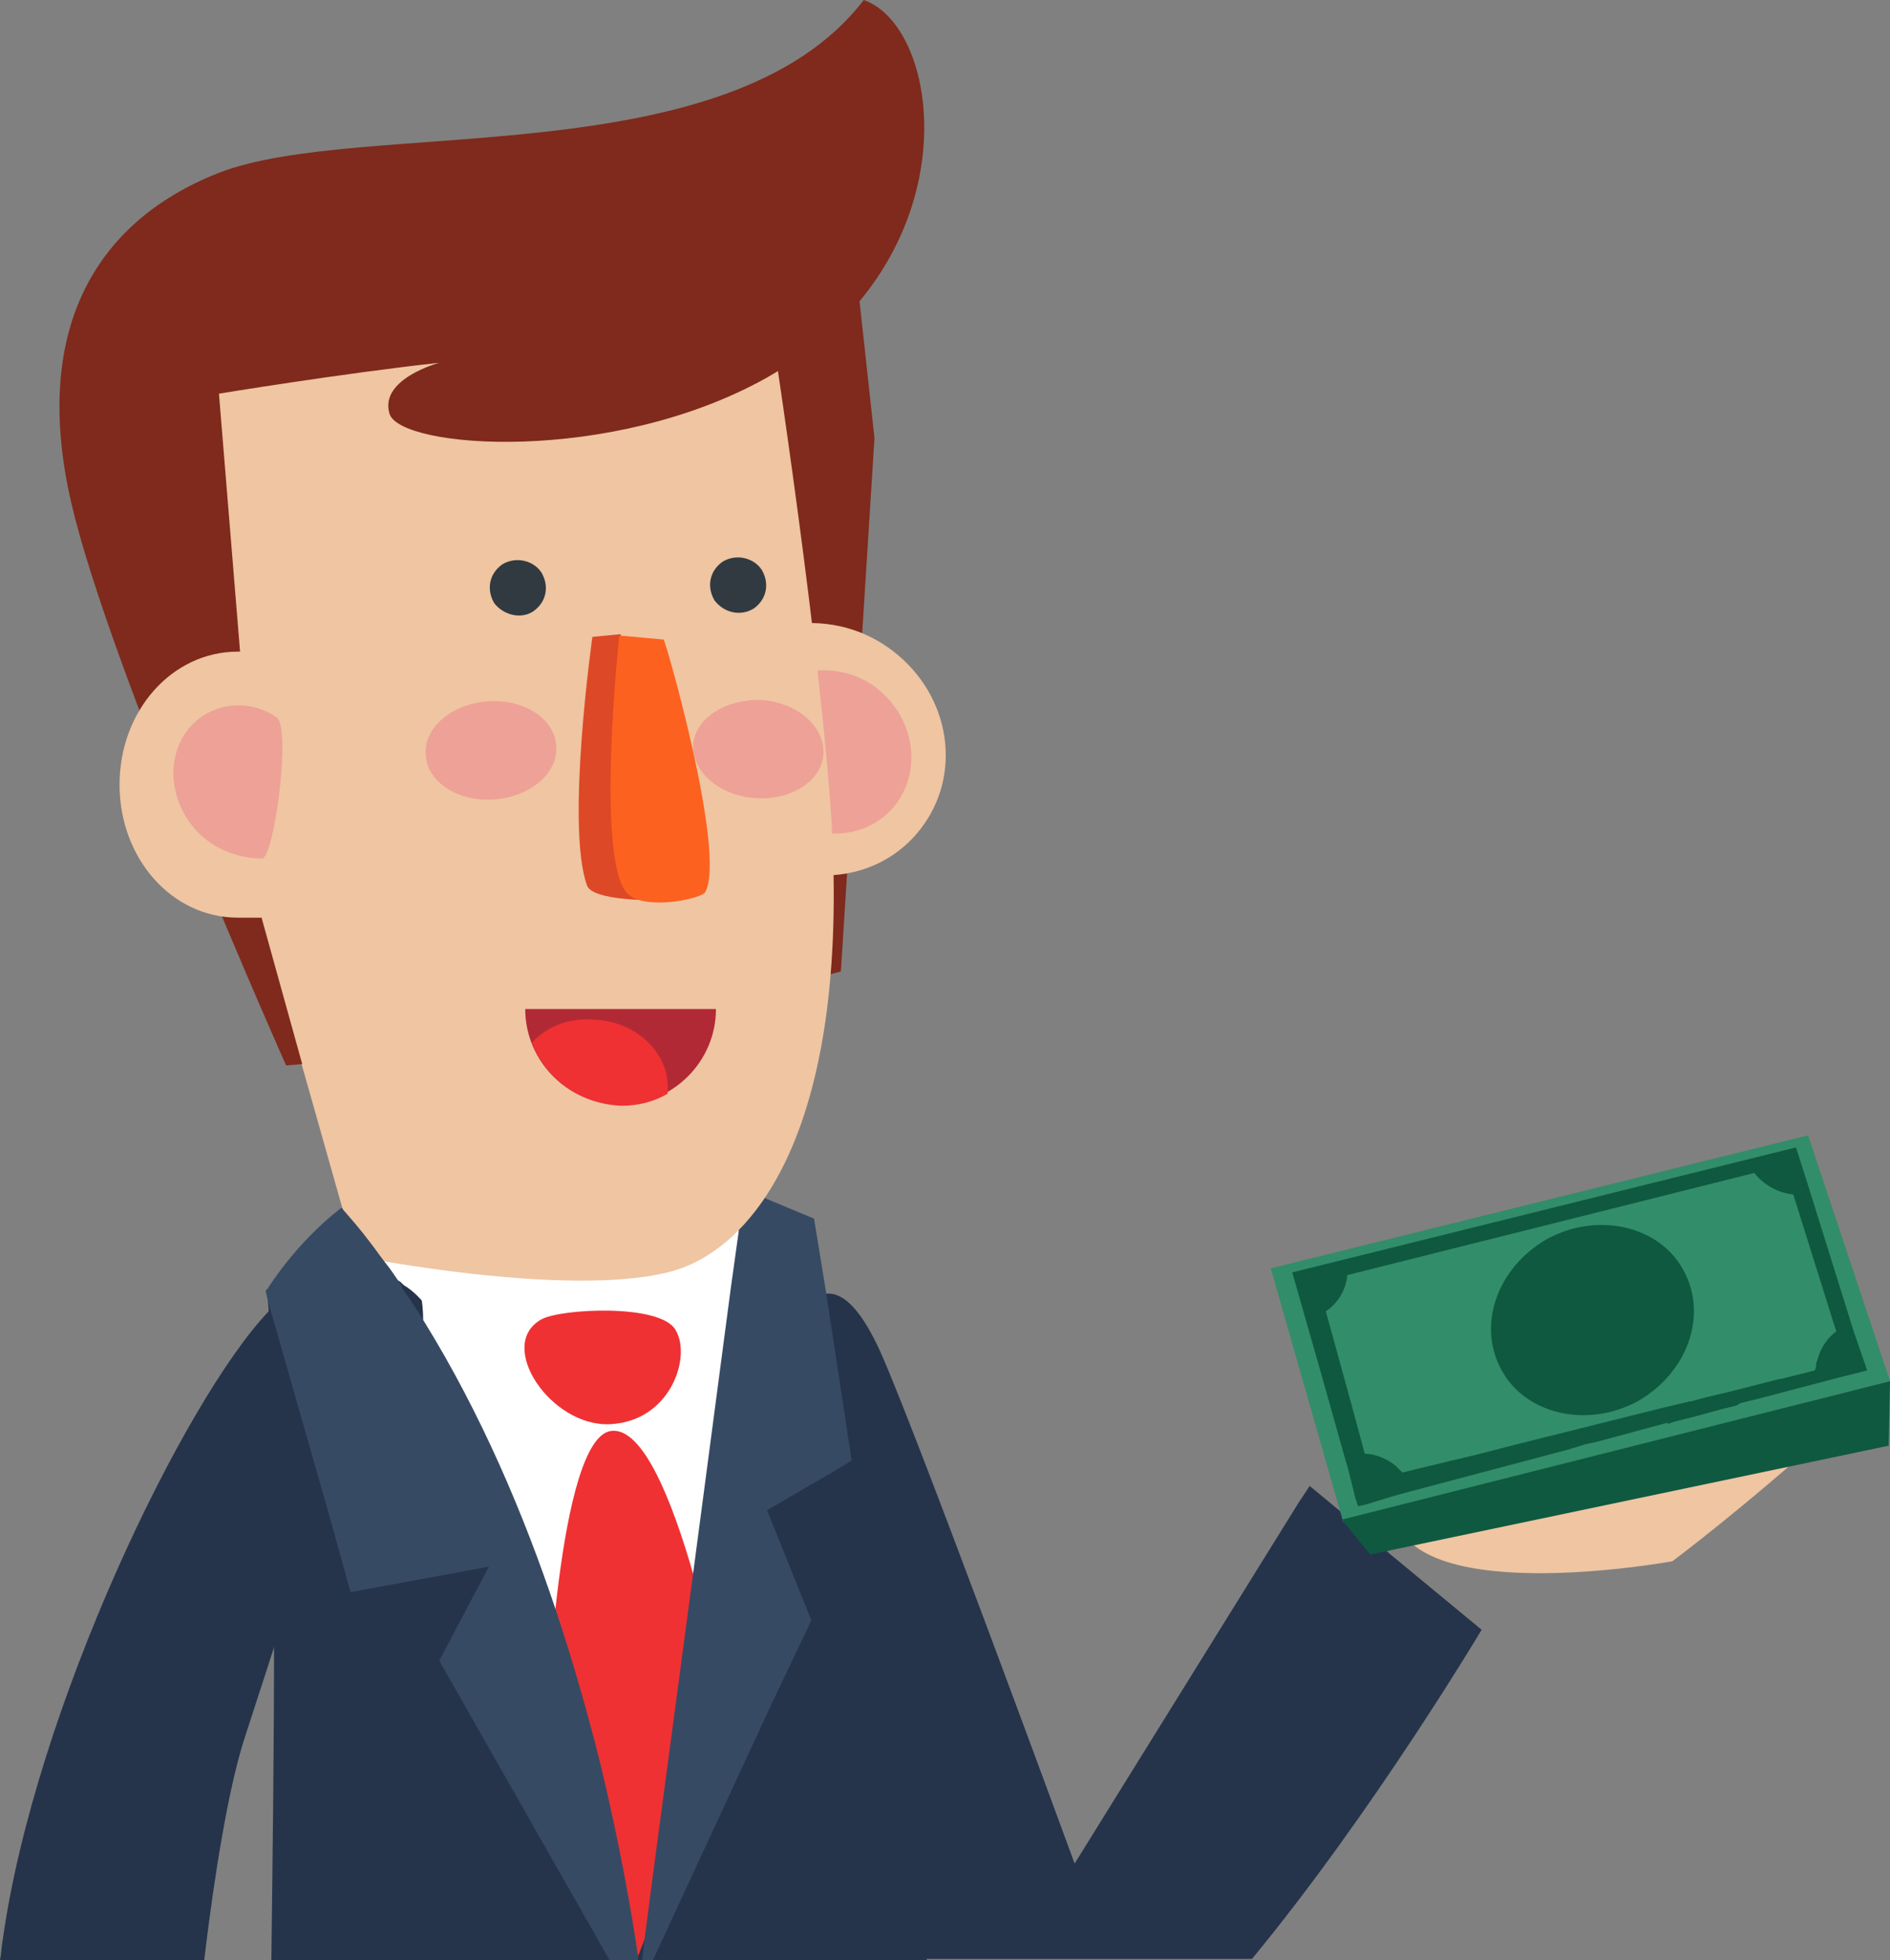 <?xml version="1.0" encoding="utf-8"?>
<!-- Generator: Adobe Illustrator 24.2.0, SVG Export Plug-In . SVG Version: 6.00 Build 0)  -->
<svg version="1.1" id="圖層_1" xmlns="http://www.w3.org/2000/svg" xmlns:xlink="http://www.w3.org/1999/xlink" x="0px" y="0px"
	 viewBox="0 0 140.7 145.9" style="enable-background:new 0 0 140.7 145.9;" xml:space="preserve">
<rect x="0" y="0" width="140.7" height="145.9" fill="#808080" stroke="none"/>
<style type="text/css">
	.st0{fill:#EEA196;}
	.st1{fill:#EFC5A2;}
	.st2{fill:#25344B;}
	.st3{fill:#FFFFFF;}
	.st4{fill:#EF3133;}
	.st5{fill:#374A63;}
	.st6{fill:#7F2A1C;}
	.st7{fill:#313A40;}
	.st8{fill:#DD4926;}
	.st9{fill:#FC611F;}
	.st10{fill:#B22936;}
	.st11{fill:#328D6A;}
	.st12{fill:#0F5940;}
</style>
<g>
	<g>
		<g>
			<path class="st0" d="M104.8,114.4c0,0-2.8-1.8-1.7-4.1c1.1-2.3,6.4-7.2,12.8-4.8c0.7-0.1,1.3-0.3,1.3-0.3c0.3-0.6,4.8-6,7.1-4.7
				c2.3,1.2,2.2,3,1.5,3.9c-0.7,0.8-3.2,2.9-3.8,3.9C121.4,109.1,110.1,120,104.8,114.4z"/>
			<g>
				<path class="st1" d="M126.1,109.7l-0.1,0.1l-11.5-2.4c-1.2,0-2.5,0.1-3.8,0.1c-6.4,0.1-7,4.4-7,4.4c0.1,8.1,20.8,4.3,20.8,4.3
					s5.5-4.1,12.1-10.1c0.1-0.1,0.3-0.3,0.4-0.4C131.8,103.7,126.2,109.6,126.1,109.7z"/>
				<path class="st1" d="M137.3,105.1c0.5-1.2,0.1-2.6-0.9-3.4c-6.3,2-10.9,6.7-10.9,6.8L125,108c0-0.1,4.5-4.6,10.6-6.8
					c-0.6-0.2-1.4-0.3-2.3,0c-3.6,1-9.7,5.8-9.7,5.8s-2.8,0.1-6.5,0.3l8.6,1.8C126.7,108.2,132.1,103.1,137.3,105.1z"/>
				<path class="st0" d="M125.8,109.1l-8.6-1.8c-0.9,0-1.8,0.1-2.7,0.1l11.5,2.4l0.1-0.1c0.1-0.1,5.7-6,11-4
					c0.1-0.2,0.2-0.4,0.3-0.6C132.1,103.1,126.7,108.2,125.8,109.1z"/>
				<path class="st0" d="M125.5,108.5c0,0,4.7-4.8,10.9-6.8c-0.2-0.2-0.5-0.3-0.7-0.4c-6.1,2.1-10.6,6.7-10.6,6.8L125.5,108.5z"/>
			</g>
		</g>
		<path class="st2" d="M54.1,114.2c0.9,3.5,2,8,3.4,12.7c1.8,6.3,3.9,13.2,6.5,18.9h29.2c9-10.9,17.1-24.5,17.1-24.5l-6.9-5.7
			l-0.2-0.2l-2.7-2.3l-0.2-0.2l-0.5-0.4l-2.3-1.9l-0.8,1.2L80,138.7c0,0-12.5-34.1-14.7-38.6c-1.4-2.9-2.7-4-3.9-3.8
			c-0.6,0.1-1.3,0.5-1.8,1.1C56.2,101.3,54.1,114.2,54.1,114.2z"/>
		<path class="st2" d="M48.6,145.9H69c-2.4-13.7-5-27-6.9-36.4c-1.1-5.7-2-10-2.5-12.1c-0.2-0.9-0.3-1.4-0.3-1.4H19.8l0,0.1
			c0.1,0.3,0.2,0.9,0.2,1.7c0.3,3.9,0.5,13.4,0.4,24.9c0,7.2-0.1,15.2-0.2,23.3h25.3H48.6z"/>
		<path class="st3" d="M25.9,91.8c0,0,11.9,4.5,29.1-0.4c0.4,4.3-5.6,50-5.6,50L25.9,91.8z"/>
		<path class="st4" d="M45.5,106.5c-4,0.5-4.8,21.9-4.8,21.9l6.8,17.2l6.7-17.3C54.2,128.3,50.2,105.9,45.5,106.5z"/>
		<polygon class="st5" points="48.6,145.9 57.4,126.9 60.4,120.6 57.1,112.4 62.1,109.5 63.4,108.7 61.5,96.2 60.6,90.7 57,89.2 
			56.9,89.1 55,91.4 55,91.6 54.4,95.9 51.6,117.1 48.6,139.6 48,144.2 47.8,145.9 		"/>
		<path class="st4" d="M40.3,98.2c1.4-0.8,8.9-1.2,10,0.8c1.2,2-0.4,6.8-4.9,7C41,106.2,36.9,100.1,40.3,98.2z"/>
		<polygon class="st6" points="63.2,15.2 65.1,32.6 62.6,72.3 59.3,73.2 54.7,23.9 		"/>
		<g>
			<path class="st1" d="M66.9,48.8c4.1,3.5,4.7,9.4,1.3,13.3c-2,2.3-4.9,3.3-7.8,3c0,0-1.8-14.8-0.9-18.7
				C62.2,46.2,64.8,47,66.9,48.8z"/>
		</g>
		<g>
			<path class="st0" d="M65.6,51.5c2.6,2.3,3,6.1,0.9,8.6c-1.3,1.5-3.2,2.1-5,1.9c0,0-1.1-9.6-0.6-12.1
				C62.5,49.8,64.3,50.3,65.6,51.5z"/>
		</g>
		<path class="st1" d="M57.1,22.2l-50.5,1l19.9,70.3c0,0,15.5,3.1,23.2,1.2c6.3-1.5,13.9-10.6,12.1-35.1
			C60.7,45.2,57.1,22.2,57.1,22.2z"/>
		<path class="st6" d="M32.7,27c0,0-4.5,1.2-3.7,3.8c0.8,2.6,16.5,3.8,28.1-2.7c15.3-8.7,13.2-26,7.2-28.1
			C54.2,13.2,26.8,8.7,16.2,12.9C6.9,16.6,2.4,24.8,5.3,37.4c2.9,12.5,16,41.9,16,41.9l1.2-0.1l-3-10.8l-3.2-39.1
			C16.3,29.3,25.4,27.8,32.7,27z"/>
		<path class="st7" d="M40.3,42.6c0.6,1,0.4,2.2-0.6,2.9c-0.9,0.6-2.2,0.3-2.9-0.6c-0.6-1-0.4-2.2,0.6-2.9
			C38.4,41.4,39.7,41.7,40.3,42.6z"/>
		<path class="st7" d="M56.7,42.4c0.6,1,0.4,2.2-0.6,2.9c-1,0.6-2.2,0.3-2.9-0.6c-0.6-1-0.4-2.2,0.6-2.9
			C54.8,41.2,56.1,41.5,56.7,42.4z"/>
		<path class="st0" d="M31.7,56.2c0.1,2,2.4,3.5,5.1,3.3c2.7-0.2,4.8-2,4.6-4c-0.1-2-2.4-3.5-5.1-3.3C33.6,52.4,31.5,54.2,31.7,56.2
			z"/>
		<path class="st0" d="M51.6,55.4c-0.1,2,1.9,3.8,4.6,4c2.7,0.2,5-1.3,5.1-3.3c0.1-2-1.9-3.8-4.6-4C54.1,52,51.8,53.4,51.6,55.4z"/>
		<g>
			<path class="st1" d="M17.7,48.5c-4.9,0-8.8,4.4-8.8,9.9c0,5.5,3.9,9.9,8.8,9.9c0.1,0,3.8,0,3.9,0l3.1-19.8
				C24.6,48.5,17.8,48.5,17.7,48.5z"/>
		</g>
		<path class="st0" d="M20.6,53.4c-2.7-1.9-6.6-0.7-7.5,2.7c-0.9,3.2,1.4,7.7,6.4,7.8C20.4,63.9,21.7,54.2,20.6,53.4z"/>
		<g>
			<path class="st8" d="M44.1,47.4c0,0-2,14.1-0.4,18.5c0.4,1.2,5.3,1.1,5.3,1.1l-2.8-19.8L44.1,47.4z"/>
			<path class="st9" d="M52.5,66.4c-0.3,0.5-4.5,1.4-5.8,0.1c-2.4-2.5-0.6-19.2-0.6-19.2l3.3,0.3C49.5,47.5,54.1,63.5,52.5,66.4z"/>
		</g>
		<g>
			<g>
				<path class="st10" d="M46.2,82.2c3.9,0,7.1-3.2,7.1-7.1H39.1C39.1,79,42.3,82.2,46.2,82.2z"/>
			</g>
			<path class="st4" d="M39.6,77.6c1.1-1.2,2.8-1.9,4.8-1.7c3.1,0.2,5.5,2.6,5.3,5.3c0,0.1,0,0.1,0,0.2c-1,0.6-2.2,0.9-3.4,0.9
				C43.2,82.2,40.6,80.3,39.6,77.6z"/>
		</g>
		<g>
			<path class="st2" d="M0,145.9h15.2c0.8-6.7,1.8-12.6,2.9-16.2c0.8-2.5,1.6-4.9,2.3-7.1c1.4-3.9,2.8-7.2,4.2-9.7
				c1.6-3,3.1-4.8,4.5-5.4c1.3-0.5,1.9-2.3,2.2-4.3c0.3-1.8,0.2-3.7,0.2-5c0-0.8-0.1-1.4-0.1-1.4s-0.4-0.5-1.1-1
				c-0.2-0.1-0.3-0.2-0.5-0.4c-0.7-0.4-1.5-0.8-2.5-0.9c-1.5-0.2-3.2,0-5.2,1.3c-0.5,0.3-1,0.8-1.6,1.3c-0.1,0.1-0.2,0.2-0.3,0.3
				c-0.1,0.1-0.1,0.1-0.2,0.2c-6.3,6.6-17.4,29.6-19.8,46.8C0.1,144.9,0.1,145.4,0,145.9z"/>
		</g>
		<path class="st5" d="M47.5,145.9c0-0.1,0-0.2,0-0.3c-0.5-3.4-1.4-8.5-2.8-14.3c-0.9-3.6-2-7.5-3.3-11.4
			c-2.4-7.2-5.6-14.7-9.8-21.5c-0.5-0.8-1-1.6-1.5-2.3c-0.1-0.1-0.2-0.2-0.2-0.4c-0.4-0.6-0.8-1.2-1.2-1.7c-0.4-0.5-0.8-1.1-1.2-1.6
			c-0.6-0.8-1.2-1.5-1.9-2.3c-0.1-0.1-0.1-0.2-0.2-0.2c-3.5,2.7-5.6,6.2-5.6,6.2l0,0.1l0.4,1.5l4.4,15.4l1.5,5.4l10.3-1.9l-3.7,7
			l12.8,22.5H47.5z"/>
		<g>
			<polygon class="st11" points="134.6,84.5 140.7,102.8 100,113.3 94.6,94.4 			"/>
			<polygon class="st12" points="140.7,102.8 99.9,113.1 102,115.7 140.6,107.6 			"/>
			<path class="st12" d="M115.2,92.2c-3.7,2.1-5.3,6.4-3.4,9.8c1.8,3.3,6.4,4.3,10.1,2.3c3.7-2.1,5.3-6.4,3.4-9.8
				C123.5,91.2,118.9,90.2,115.2,92.2z"/>
			<path class="st12" d="M124.5,105.6c-0.1,0.1-0.3,0.2-0.4,0.4l0.6-0.2l0,0l1.2-0.3h0l2.2-0.6h0l1.2-0.3c0.1-0.1,0.2-0.1,0.3-0.2
				c0.1-0.1,0.3-0.2,0.4-0.3c0.1-0.1,0.3-0.2,0.4-0.3c0.1,0,0.1-0.1,0.2-0.1c0.1,0,0.1-0.1,0.2-0.1c0.1-0.1,0.2-0.1,0.3-0.2
				c0.1,0,0.2-0.1,0.2-0.1c0.1-0.1,0.3-0.2,0.5-0.3c0.3-0.1,0.5-0.3,0.8-0.4l-3.9,1L127,104h0l-1.1,0.3l-0.1,0h0l-2.1,0.5
				L124.5,105.6z M124.5,105.6c-0.1,0.1-0.3,0.2-0.4,0.4l0.6-0.2l0,0l1.2-0.3h0l2.2-0.6h0l1.2-0.3c0.1-0.1,0.2-0.1,0.3-0.2
				c0.1-0.1,0.3-0.2,0.4-0.3c0.1-0.1,0.3-0.2,0.4-0.3c0.1,0,0.1-0.1,0.2-0.1c0.1,0,0.1-0.1,0.2-0.1c0.1-0.1,0.2-0.1,0.3-0.2
				c0.1,0,0.2-0.1,0.2-0.1c0.1-0.1,0.3-0.2,0.5-0.3c0.3-0.1,0.5-0.3,0.8-0.4l-3.9,1L127,104h0l-1.1,0.3l-0.1,0h0l-2.1,0.5
				L124.5,105.6z M124.5,105.6c-0.1,0.1-0.3,0.2-0.4,0.4l0.6-0.2l0,0l1.2-0.3h0l2.2-0.6h0l1.2-0.3c0.1-0.1,0.2-0.1,0.3-0.2
				c0.1-0.1,0.3-0.2,0.4-0.3c0.1-0.1,0.3-0.2,0.4-0.3c0.1,0,0.1-0.1,0.2-0.1c0.1,0,0.1-0.1,0.2-0.1c0.1-0.1,0.2-0.1,0.3-0.2
				c0.1,0,0.2-0.1,0.2-0.1c0.1-0.1,0.3-0.2,0.5-0.3c0.3-0.1,0.5-0.3,0.8-0.4l-3.9,1L127,104h0l-1.1,0.3l-0.1,0h0l-2.1,0.5
				L124.5,105.6z M124.5,105.6c-0.1,0.1-0.3,0.2-0.4,0.4l0.6-0.2l0,0l1.2-0.3h0l2.2-0.6h0l1.2-0.3c0.1-0.1,0.2-0.1,0.3-0.2
				c0.1-0.1,0.3-0.2,0.4-0.3c0.1-0.1,0.3-0.2,0.4-0.3c0.1,0,0.1-0.1,0.2-0.1c0.1,0,0.1-0.1,0.2-0.1c0.1-0.1,0.2-0.1,0.3-0.2
				c0.1,0,0.2-0.1,0.2-0.1c0.1-0.1,0.3-0.2,0.5-0.3c0.3-0.1,0.5-0.3,0.8-0.4l-3.9,1L127,104h0l-1.1,0.3l-0.1,0h0l-2.1,0.5
				L124.5,105.6z M96.2,94.7l2.2,7.7l1.8,6.4l0.1,0.3l0.6,2.4l0.2,0.6l0.5-0.1l1.3-0.4l1-0.3l1.1-0.3h0l11.7-3.1l1.3-0.4h0l0.9-0.2
				l0,0h0l5.2-1.4h0l0.6-0.2l0,0l1.2-0.3h0l2.2-0.6h0l1.2-0.3l2-0.5l5.7-1.5l2-0.5l-1-2.9l-3.5-11.2l-0.8-2.5L96.2,94.7z
				 M105.2,109.4l-0.8,0.2c-0.2-0.2-0.3-0.3-0.5-0.5c-0.6-0.5-1.5-0.9-2.3-0.9l-1-3.7l-1.9-6.9c0.9-0.6,1.5-1.6,1.6-2.7l30.3-7.6
				c0.7,0.9,1.8,1.5,2.9,1.6l3.2,10.2c-0.7,0.5-1.2,1.3-1.4,2.1c0,0.1-0.1,0.2-0.1,0.3c0,0.2,0,0.3-0.1,0.5l-2.4,0.6h0l-3.9,1
				L127,104h0l-1.1,0.3l-0.1,0h0l-2.1,0.5l-10.8,2.7h0l-3.1,0.8h0l-1.7,0.4L105.2,109.4L105.2,109.4z M124.5,105.6
				c-0.1,0.1-0.3,0.2-0.4,0.4l0.6-0.2l0,0l1.2-0.3h0l2.2-0.6h0l1.2-0.3c0.1-0.1,0.2-0.1,0.3-0.2c0.1-0.1,0.3-0.2,0.4-0.3
				c0.1-0.1,0.3-0.2,0.4-0.3c0.1,0,0.1-0.1,0.2-0.1c0.1,0,0.1-0.1,0.2-0.1c0.1-0.1,0.2-0.1,0.3-0.2c0.1,0,0.2-0.1,0.2-0.1
				c0.1-0.1,0.3-0.2,0.5-0.3c0.3-0.1,0.5-0.3,0.8-0.4l-3.9,1L127,104h0l-1.1,0.3l-0.1,0h0l-2.1,0.5L124.5,105.6z M124.5,105.6
				c-0.1,0.1-0.3,0.2-0.4,0.4l0.6-0.2l0,0l1.2-0.3h0l2.2-0.6h0l1.2-0.3c0.1-0.1,0.2-0.1,0.3-0.2c0.1-0.1,0.3-0.2,0.4-0.3
				c0.1-0.1,0.3-0.2,0.4-0.3c0.1,0,0.1-0.1,0.2-0.1c0.1,0,0.1-0.1,0.2-0.1c0.1-0.1,0.2-0.1,0.3-0.2c0.1,0,0.2-0.1,0.2-0.1
				c0.1-0.1,0.3-0.2,0.5-0.3c0.3-0.1,0.5-0.3,0.8-0.4l-3.9,1L127,104h0l-1.1,0.3l-0.1,0h0l-2.1,0.5L124.5,105.6z M124.5,105.6
				c-0.1,0.1-0.3,0.2-0.4,0.4l0.6-0.2l0,0l1.2-0.3h0l2.2-0.6h0l1.2-0.3c0.1-0.1,0.2-0.1,0.3-0.2c0.1-0.1,0.3-0.2,0.4-0.3
				c0.1-0.1,0.3-0.2,0.4-0.3c0.1,0,0.1-0.1,0.2-0.1c0.1,0,0.1-0.1,0.2-0.1c0.1-0.1,0.2-0.1,0.3-0.2c0.1,0,0.2-0.1,0.2-0.1
				c0.1-0.1,0.3-0.2,0.5-0.3c0.3-0.1,0.5-0.3,0.8-0.4l-3.9,1L127,104h0l-1.1,0.3l-0.1,0h0l-2.1,0.5L124.5,105.6z"/>
		</g>
	</g>
</g>
</svg>

